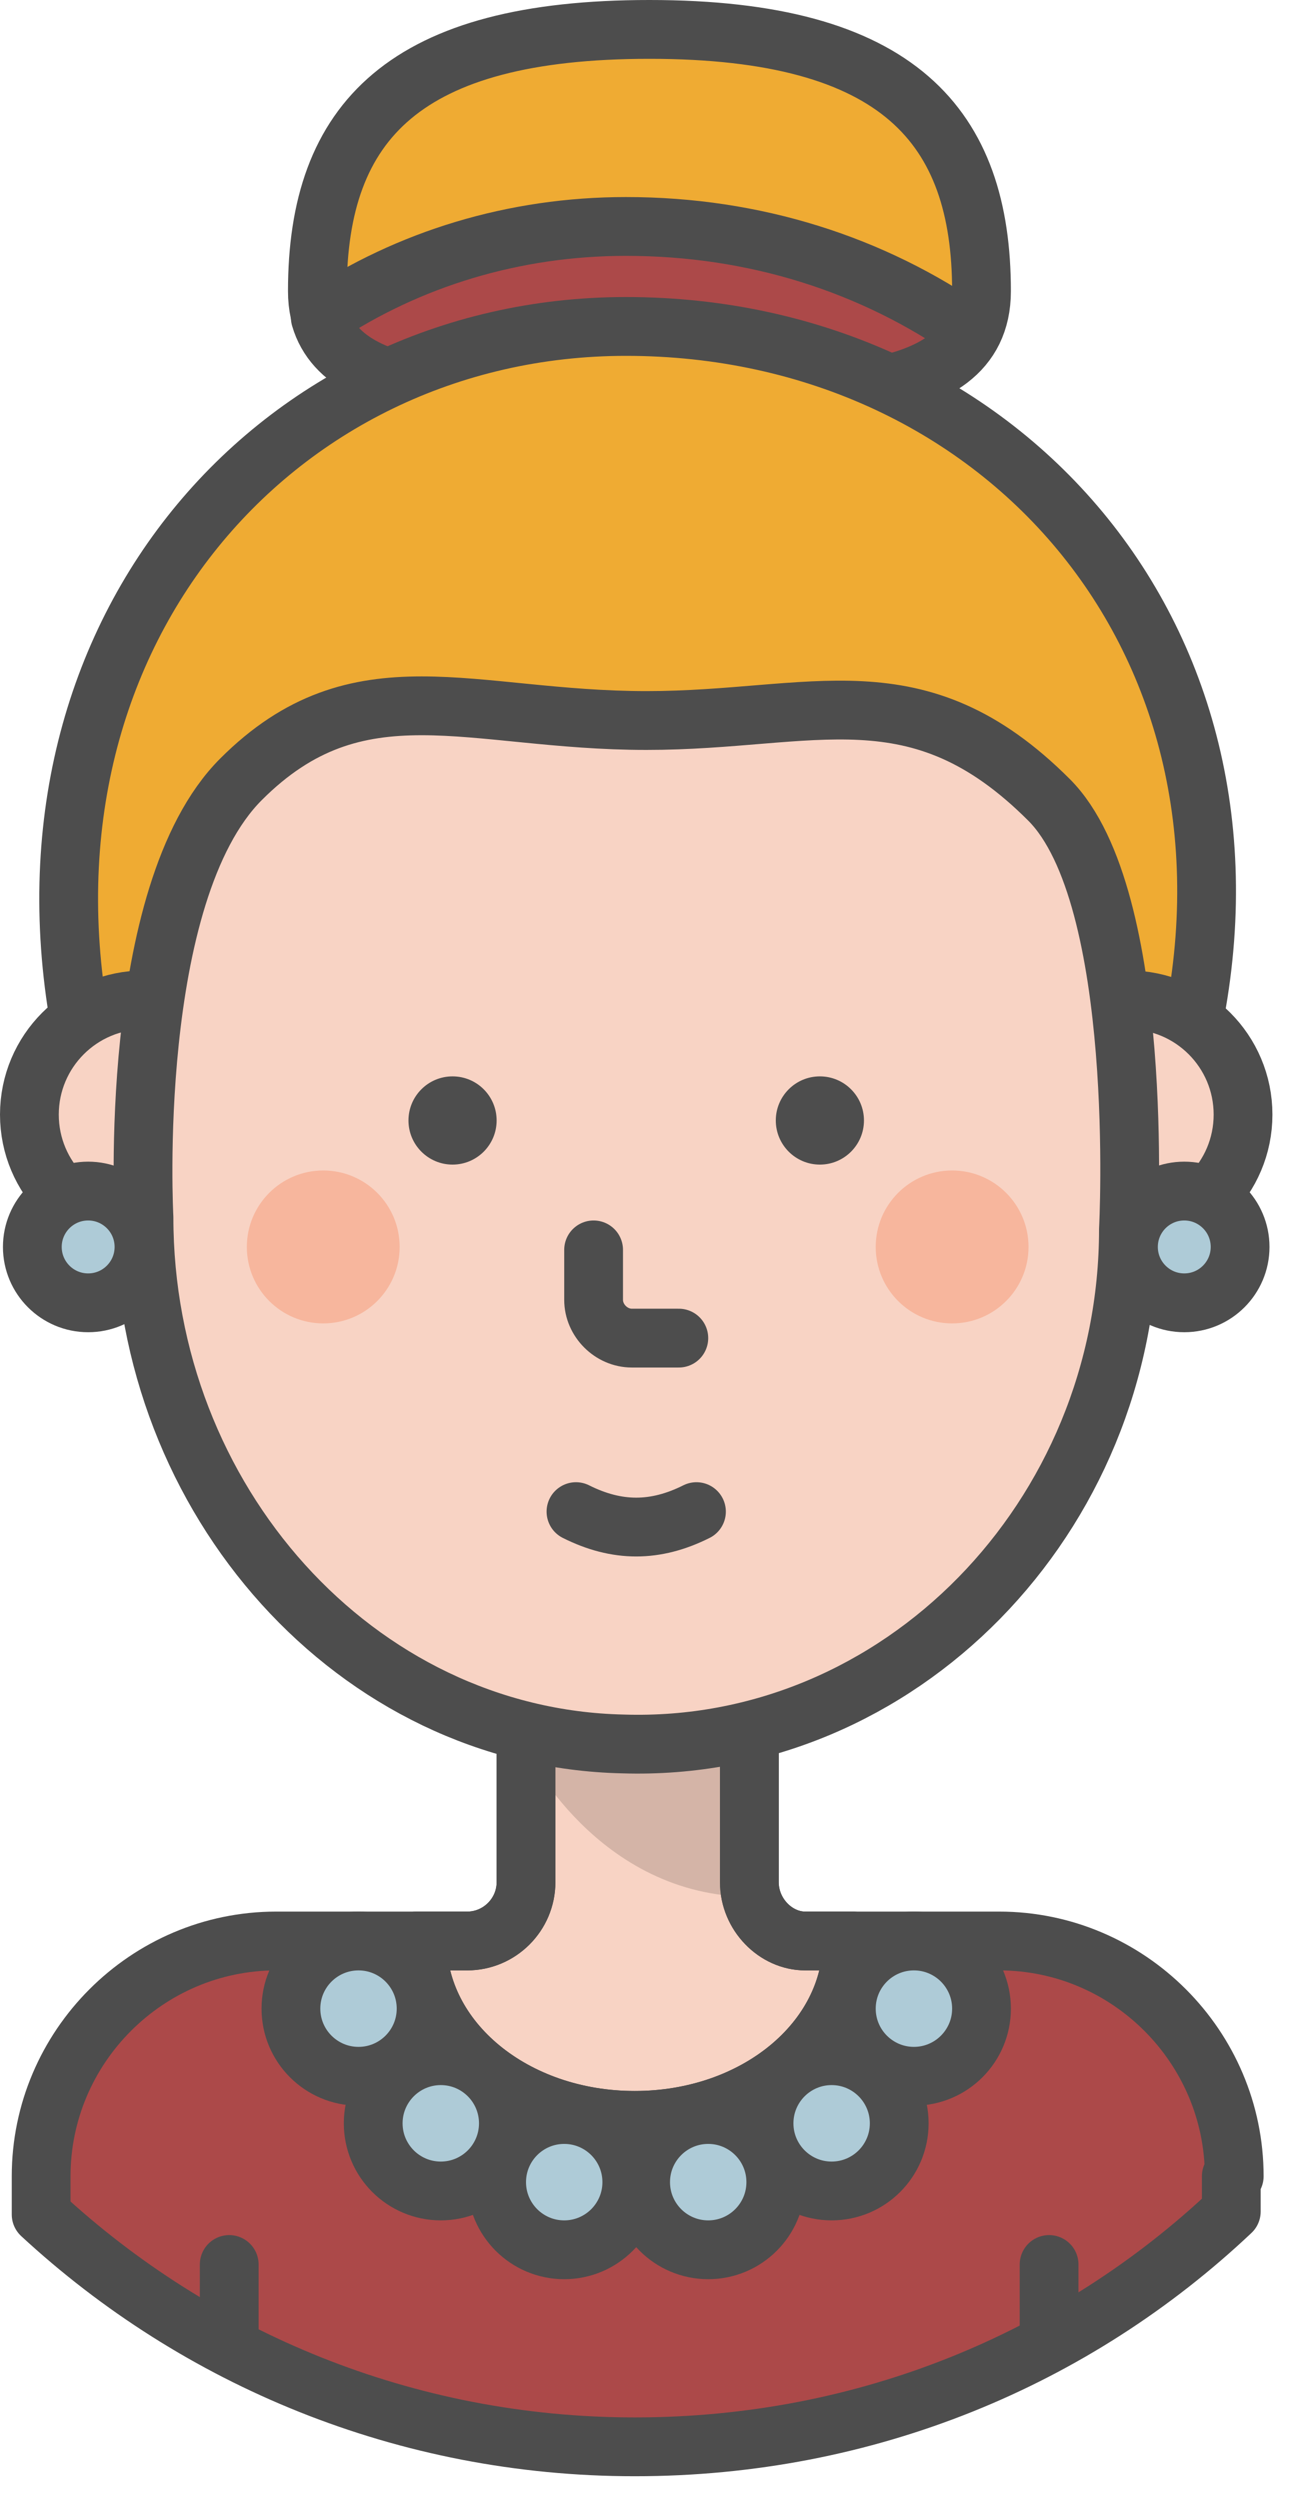 <svg fill="none" height="85" viewBox="0 0 44 85" width="44" xmlns="http://www.w3.org/2000/svg"><path d="m33.4 9.9c0 4.2-6.5 3.5-11.3 3.5s-11.3.6-11.3-3.5c0-5.8 3-8.9 11.3-8.9 8.5 0 11.3 3.3 11.3 8.9z" fill="#efab33" stroke="#4d4d4d" stroke-linejoin="round" stroke-miterlimit="10" stroke-width="2"/><path d="m33 11.3c-3.3-2.3-7.3-3.6-11.7-3.6-3.8 0-7.4 1.1-10.4 3.1.9 3.1 6.8 2.6 11.2 2.6 4.1 0 9.5.5 10.9-2.1z" fill="#ac4949" stroke="#4d4d4d" stroke-linejoin="round" stroke-miterlimit="10" stroke-width="2"/><path d="m40.4 35.7c-2 8.4-35.7 8.4-37.5 0-3-13.9 6.4-24.6 18.4-24.6 12.9 0 22.4 10.9 19.1 24.6z" fill="#efab33" stroke="#4d4d4d" stroke-linejoin="round" stroke-miterlimit="10" stroke-width="2"/><path d="m4.9 41.8c2.154 0 3.9-1.746 3.9-3.9s-1.746-3.9-3.9-3.9-3.9 1.746-3.9 3.9 1.746 3.9 3.9 3.9z" fill="#f8d3c4" stroke="#4d4d4d" stroke-linejoin="round" stroke-miterlimit="10" stroke-width="2"/><path d="m38.4 41.8c2.154 0 3.9-1.746 3.9-3.9s-1.746-3.9-3.9-3.9c-2.154 0-3.9 1.746-3.9 3.9s1.746 3.9 3.9 3.9z" fill="#f8d3c4" stroke="#4d4d4d" stroke-linejoin="round" stroke-miterlimit="10" stroke-width="2"/><path d="m42 74c0-4.4-3.6-8-8-8h-24.6c-4.4 0-8 3.6-8 8v1.3c5.3 4.9 12.4 7.9 20.2 7.9 7.9 0 15-3 20.3-8v-1.2z" fill="#ac4949" stroke="#4d4d4d" stroke-linejoin="round" stroke-miterlimit="10" stroke-width="2"/><path d="m25.5 64v-14.5h-7.6v14.5c0 1.1-.9 2-2 2h-1.7c0 3.4 3.3 6.1 7.4 6.1s7.4-2.7 7.4-6.1h-1.6c-1 0-1.9-.9-1.9-2z" fill="#f8d3c4" stroke="#4d4d4d" stroke-linejoin="round" stroke-miterlimit="10" stroke-width="2"/><path d="m25.6 64.5c-5.3 0-7.7-5-7.7-5h7.5z" fill="#b0968b" opacity=".5"/><path d="m25.5 64v-14.5h-7.6v14.5c0 1.1-.9 2-2 2h-1.7c0 3.4 3.3 6.1 7.4 6.1s7.4-2.7 7.4-6.1h-1.6c-1 0-1.9-.9-1.9-2z" stroke="#4d4d4d" stroke-linejoin="round" stroke-miterlimit="10" stroke-width="2"/><path d="m8.2 26.5c-3.9 3.9-3.3 14.9-3.3 14.9 0 9.6 7.2 17.7 16.3 17.9 9.4.3 17.2-7.7 17.2-17.5 0 0 .6-11.3-2.7-14.6-4.5-4.5-8-2.7-13.7-2.7-6 0-9.8-2-13.8 2z" fill="#f8d3c4" stroke="#4d4d4d" stroke-linejoin="round" stroke-miterlimit="10" stroke-width="2"/><path d="m32.4 45c1.436 0 2.6-1.164 2.6-2.6s-1.164-2.6-2.6-2.6-2.6 1.164-2.6 2.6 1.164 2.6 2.6 2.6z" fill="#f7b69d"/><path d="m11 45c1.436 0 2.6-1.164 2.6-2.6s-1.164-2.6-2.6-2.6c-1.436 0-2.6 1.164-2.6 2.6s1.164 2.6 2.6 2.6z" fill="#f7b69d"/><path d="m15.4 39.6c.828 0 1.5-.672 1.5-1.5 0-.829-.672-1.5-1.5-1.5s-1.5.671-1.5 1.5c0 .828.672 1.5 1.5 1.5z" fill="#4d4d4d"/><path d="m27.9 39.6c.828 0 1.5-.672 1.5-1.5 0-.829-.672-1.5-1.5-1.5s-1.5.671-1.5 1.5c0 .828.672 1.5 1.5 1.5z" fill="#4d4d4d"/><g stroke="#4d4d4d" stroke-linejoin="round" stroke-miterlimit="10" stroke-width="2"><path d="m7.8 77v2.6" stroke-linecap="round"/><path d="m35.7 77v2.6" stroke-linecap="round"/><path d="m19.6 51.4c1.4.7 2.7.7 4.1 0" stroke-linecap="round"/><path d="m12.2 70.6c1.27 0 2.3-1.03 2.3-2.3 0-1.27-1.03-2.3-2.3-2.3s-2.3 1.03-2.3 2.3c0 1.27 1.03 2.3 2.3 2.3z" fill="#aecbd7"/><path d="m31.1 70.6c1.27 0 2.3-1.03 2.3-2.3 0-1.27-1.03-2.3-2.3-2.3-1.27 0-2.3 1.03-2.3 2.3 0 1.27 1.03 2.3 2.3 2.3z" fill="#aecbd7"/><path d="m3 44.3c1.049 0 1.9-.851 1.9-1.9s-.851-1.9-1.9-1.9-1.9.851-1.9 1.9.851 1.9 1.9 1.9z" fill="#aecbd7"/><path d="m40.3 44.3c1.049 0 1.9-.851 1.9-1.9s-.851-1.9-1.9-1.9c-1.049 0-1.9.851-1.9 1.9s.851 1.9 1.9 1.9z" fill="#aecbd7"/><path d="m15 74.5c1.27 0 2.3-1.03 2.3-2.3 0-1.27-1.03-2.3-2.3-2.3-1.27 0-2.3 1.03-2.3 2.3 0 1.27 1.03 2.3 2.3 2.3z" fill="#aecbd7"/><path d="m28.3 74.5c1.27 0 2.3-1.03 2.3-2.3 0-1.27-1.03-2.3-2.3-2.3-1.27 0-2.3 1.03-2.3 2.3 0 1.27 1.03 2.3 2.3 2.3z" fill="#aecbd7"/><path d="m24.1 76.5c1.27 0 2.3-1.03 2.3-2.3 0-1.27-1.03-2.3-2.3-2.3-1.27 0-2.3 1.03-2.3 2.3 0 1.27 1.03 2.3 2.3 2.3z" fill="#aecbd7"/><path d="m19.2 76.5c1.27 0 2.3-1.03 2.3-2.3 0-1.27-1.03-2.3-2.3-2.3-1.27 0-2.3 1.03-2.3 2.3 0 1.27 1.03 2.3 2.3 2.3z" fill="#aecbd7"/><path d="m20.2 42.5v1.7c0 .7.6 1.3 1.3 1.3h1.6" stroke-linecap="round"/></g></svg>